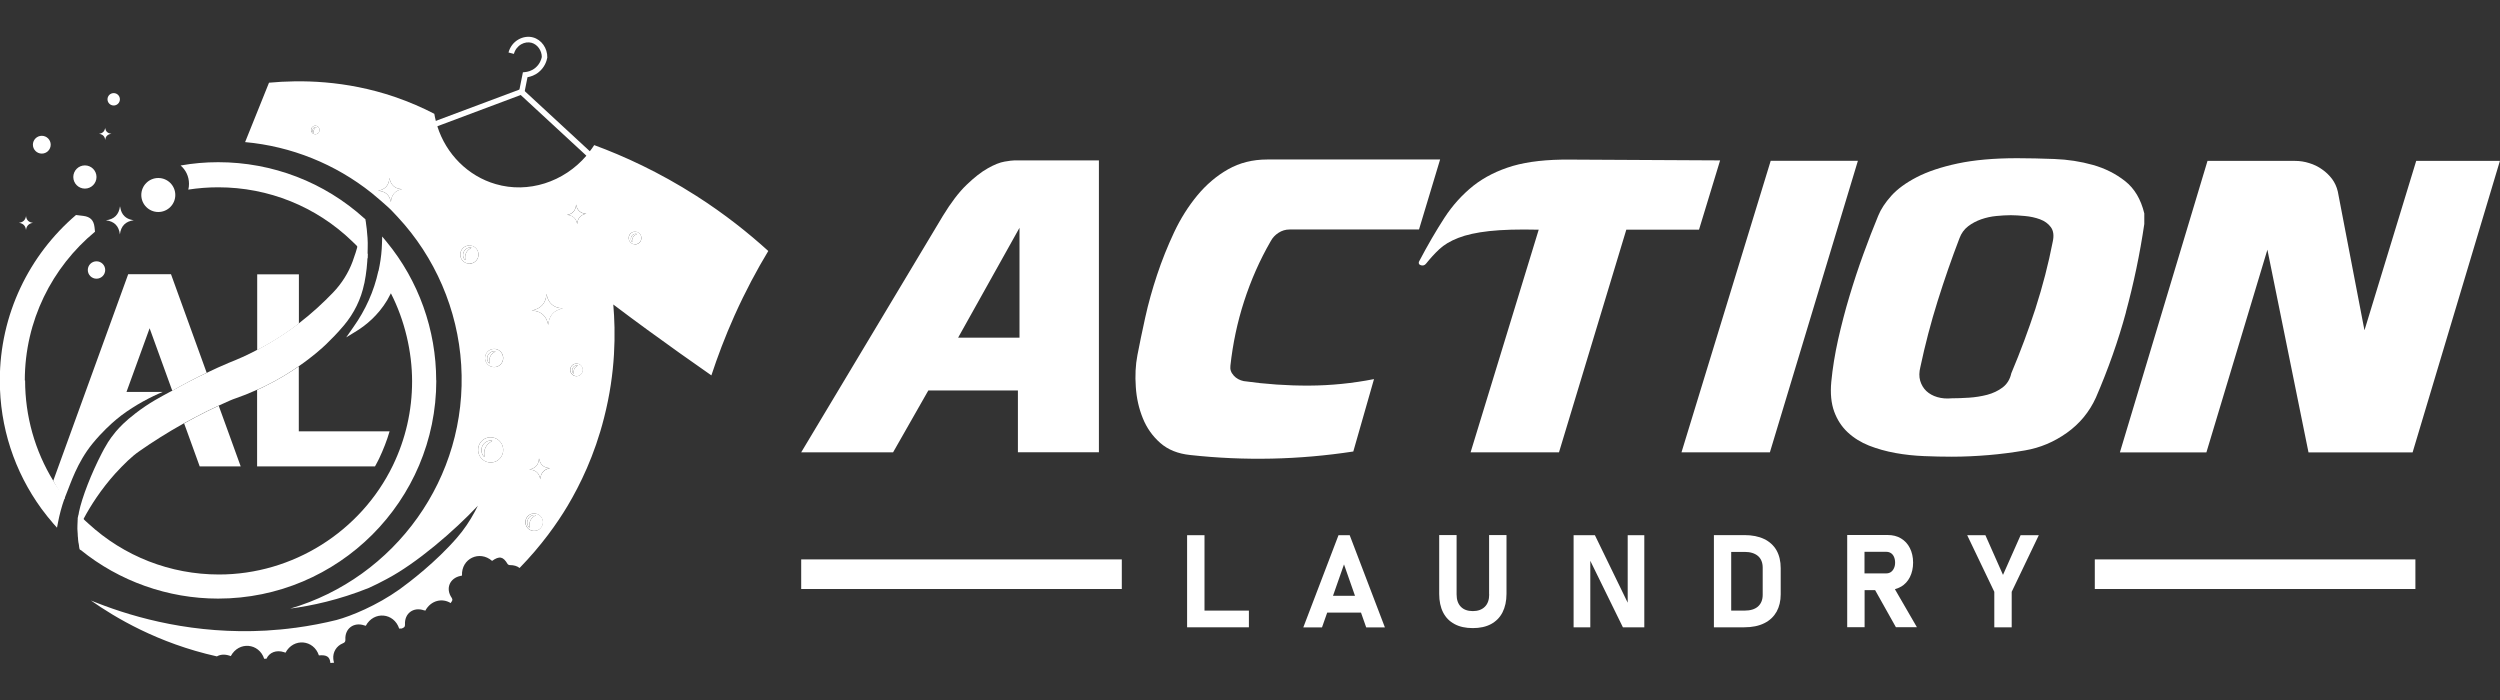 <svg xmlns="http://www.w3.org/2000/svg" id="Layer_1" data-name="Layer 1" viewBox="0 0 250 70"><rect x="0" y="0" width="250" height="70" fill="#333333" stroke="none"/><defs><style>      .cls-1 {        fill: #fff;        stroke-width: 0px;      }    </style></defs><g><path class="cls-1" d="M52.45,9.24l-.54-.11.38-1.9.21-.02c.22-.02.65-.1,1.04-.43.44-.37.59-.83.64-1.08,0-.63-.42-1.25-1.02-1.42-.34-.09-.71-.04-1.04.15-.36.21-.62.55-.73.96l-.54-.14c.15-.56.5-1.02.99-1.3.45-.26.99-.34,1.46-.21.85.23,1.45,1.08,1.43,2.02-.07.37-.27.97-.84,1.44-.4.34-.84.47-1.14.52l-.3,1.5Z"></path><g><polygon class="cls-1" points="59.31 16.19 52.07 9.5 42.92 12.93 42.72 12.41 52.2 8.86 59.69 15.78 59.31 16.19"></polygon><path class="cls-1" d="M69.62,19.58c-3.74-2.39-7.27-3.99-10.2-5.07-.14.22-.28.42-.44.62-.1.15-.22.29-.34.44h0c-2.26,2.64-5.82,3.79-9.07,2.84-2.77-.8-4.96-3-5.84-5.79h0c-.06-.18-.1-.36-.15-.54-.06-.23-.11-.47-.15-.7-1.17-.61-2.48-1.18-3.95-1.69-4.95-1.68-9.44-1.71-12.58-1.42-.8,1.98-1.59,3.96-2.39,5.94,4.61.42,9.01,2.18,12.67,5.1,0,0,1.71,1.41,2.12,1.89l.46.49c3.75,4.02,6.02,9.28,6.36,14.8.7,11.31-6.65,21.31-17.1,24.37,2.13-.28,4.86-.86,7.87-2.07.57-.26,1.16-.55,1.73-.86,3.04-1.59,6.81-4.85,9.17-7.36l-.31.6c-.5.93-1.09,1.81-1.78,2.6-2.1,2.43-4.78,4.47-5.74,5.16-2.29,1.63-4.86,2.68-6.31,3.07-1.25.31-2.63.58-4.11.78h-.03c-.94.13-1.91.22-2.92.28-7.11.39-12.98-1.24-16.87-2.76-.22-.09-.43-.17-.63-.25,2.39,1.68,6.68,4.27,12.6,5.59.34-.2.78-.23,1.24-.08.05.02.1.03.15.05.8-1.5,2.82-1.31,3.34.27.09,0,.17-.01.23-.01.28-.62.98-.91,1.76-.65.04.02.09.03.14.05.8-1.5,2.82-1.31,3.34.27.78-.07,1.09.13,1.15.76.12,0,.25-.02.37-.03-.04-.12-.07-.24-.08-.38-.06-.67.31-1.29.94-1.55.18-.08.28-.14.27-.38-.07-1.1.84-1.78,1.89-1.42.05.01.1.03.15.04.8-1.5,2.82-1.31,3.34.28.09,0,.18-.01.27-.01.01,0,.02,0,.03-.02.19-.08.29-.13.28-.38-.06-1.11.84-1.78,1.89-1.42.06,0,.1.02.14.04.57-1.05,1.71-1.28,2.54-.76.01-.02.03-.05.04-.07.12-.17.19-.26.06-.46-.64-.92-.2-1.97.89-2.19.04,0,.1-.02.14-.03-.08-1.71,1.76-2.56,3.01-1.47.73-.52,1.11-.44,1.55.31.04.06.16.12.23.11.39,0,.72.09.97.29,2.18-2.24,3.75-4.45,4.81-6.23,1.23-2.07,2.69-5.03,3.64-8.8,1.17-4.56,1.16-8.53.92-11.32,1.12.84,2.26,1.7,3.42,2.54,2.15,1.57,4.28,3.08,6.39,4.55.61-1.85,1.36-3.86,2.31-5.98,1.09-2.43,2.25-4.59,3.38-6.46-1.92-1.74-4.31-3.67-7.21-5.52ZM31.56,13.42c-.23.02-.43-.16-.45-.39-.01-.23.17-.44.39-.46.24-.01.44.17.45.41.01.23-.15.43-.39.44ZM39.09,20.21c-.13-.71-.55-1.09-1.28-1.13.71-.14,1.09-.55,1.13-1.28,0,.02.01.04.02.06.01.02.02.06.02.08.13.56.52.91,1.09.96.05,0,.09.01.14.01-.7.14-1.07.57-1.12,1.29ZM49.36,34.89c.49-.03.92.35.96.85.03.51-.35.94-.84.97-.51.03-.94-.35-.97-.85-.03-.51.35-.94.86-.97ZM47,26.36c-.51.03-.94-.35-.97-.84-.03-.51.35-.94.85-.97.51-.03.94.35.97.86.03.49-.35.92-.85.96ZM49.14,46.25c-.68.04-1.28-.49-1.33-1.19-.04-.69.49-1.29,1.17-1.33.7-.04,1.29.49,1.34,1.18.04.7-.48,1.3-1.18,1.34ZM53.46,53.09c-.48.03-.89-.33-.92-.82-.03-.48.33-.89.81-.92.48-.03.9.33.93.81.03.49-.34.91-.83.93ZM54.03,47.92c-.11-.61-.47-.94-1.1-.97.62-.12.94-.48.97-1.1,0,.02.01.04.02.06,0,.02.01.04.02.06.1.49.44.78.94.83.04,0,.07.01.12.02-.61.12-.93.49-.97,1.11ZM54.83,32.52c-.17-.92-.71-1.41-1.65-1.47.92-.18,1.41-.73,1.47-1.66,0,.02.02.06.02.08,0,.04.02.07.02.1.16.73.67,1.18,1.41,1.25.06,0,.12.01.18.02-.92.18-1.4.73-1.46,1.67ZM57.69,37.62c-.35.02-.65-.25-.67-.59-.02-.35.25-.65.59-.67.35-.02.64.25.66.59.02.34-.23.64-.59.67ZM57.72,22.4c-.1-.57-.44-.88-1.02-.91.57-.1.87-.45.91-1.03,0,.02.01.04.02.06s0,.04.01.06c.1.45.42.73.88.78.04,0,.07,0,.11.01-.57.11-.87.45-.91,1.04ZM63.54,24.43c-.35.02-.64-.25-.67-.59-.02-.35.24-.65.59-.67.36-.02.66.25.68.6.02.35-.25.65-.6.67Z"></path></g><path class="cls-1" d="M53.36,51.35c-.48.03-.84.44-.81.92.03.49.44.85.92.82.49-.02.86-.44.83-.93-.03-.48-.45-.84-.93-.81ZM52.96,52.76h-.02c-.22-.18-.29-.55-.14-.84.14-.3.47-.47.76-.41v.03c-.47.24-.71.67-.6,1.23Z"></path><path class="cls-1" d="M55,46.81c-.61.12-.93.49-.97,1.11-.11-.61-.47-.94-1.1-.97.62-.12.94-.48.97-1.1,0,.02.01.04.02.06,0,.02.01.04.02.06.1.49.44.78.94.83.04,0,.07.01.12.02Z"></path><path class="cls-1" d="M48.98,43.73c-.68.04-1.21.64-1.17,1.33.04.7.64,1.23,1.33,1.19.7-.04,1.23-.64,1.18-1.34-.04-.69-.64-1.22-1.34-1.18ZM48.45,45.66l-.03.02c-.28-.25-.36-.72-.18-1.09.18-.36.6-.6.97-.52v.04c-.6.31-.89.85-.76,1.55Z"></path><path class="cls-1" d="M31.51,12.57c-.23.02-.41.23-.39.46.02.23.22.41.45.39.24-.01.41-.22.39-.44-.01-.23-.21-.42-.45-.41ZM31.36,13.31h0c-.11-.09-.14-.27-.07-.41.07-.14.23-.23.37-.2h0c-.23.13-.35.34-.3.61Z"></path><path class="cls-1" d="M57.62,36.36c-.35.02-.62.33-.59.67.02.34.32.6.67.59.35-.02.61-.33.59-.67-.02-.35-.31-.61-.66-.59ZM57.37,37.37h-.01c-.15-.12-.19-.37-.09-.56.09-.19.31-.31.51-.27v.02c-.31.15-.47.44-.4.81Z"></path><path class="cls-1" d="M49.36,34.89c-.51.03-.89.46-.86.97.03.5.46.88.97.85.49-.03.88-.46.84-.97-.03-.5-.46-.88-.96-.85ZM49.53,35.16c-.46.23-.68.65-.58,1.18h-.02c-.21-.17-.28-.53-.14-.81.14-.28.46-.46.74-.4v.03Z"></path><path class="cls-1" d="M56.29,30.85c-.92.18-1.4.73-1.46,1.67-.17-.92-.71-1.41-1.65-1.47.92-.18,1.41-.73,1.47-1.66,0,.02.02.06.02.08,0,.04.02.07.02.1.16.73.67,1.18,1.41,1.25.06,0,.12.01.18.02Z"></path><path class="cls-1" d="M63.46,23.17c-.35.02-.6.33-.59.67.02.35.32.62.67.59.35-.02.62-.32.6-.67-.02-.35-.32-.62-.68-.6ZM63.67,23.42c-.33.14-.5.41-.45.78h-.01c-.14-.13-.17-.38-.06-.57.1-.18.33-.29.52-.24v.02Z"></path><path class="cls-1" d="M58.63,21.37c-.57.11-.87.45-.91,1.04-.1-.57-.44-.88-1.02-.91.57-.1.87-.45.91-1.03,0,.02.01.04.02.06s0,.04.01.06c.1.45.42.73.88.78.04,0,.07,0,.11.01Z"></path><path class="cls-1" d="M46.88,24.55c-.5.03-.88.46-.85.97.03.49.46.88.97.84.5-.03.88-.46.85-.96-.03-.51-.46-.89-.97-.86ZM46.54,26h-.02c-.22-.18-.28-.54-.14-.83.14-.28.46-.47.75-.41v.03c-.47.24-.7.66-.59,1.2Z"></path><path class="cls-1" d="M40.21,18.92c-.7.14-1.07.57-1.12,1.29-.13-.71-.55-1.09-1.28-1.13.71-.14,1.09-.55,1.13-1.28,0,.02.01.04.02.06.01.02.02.06.02.08.13.56.52.91,1.09.96.05,0,.09.01.14.01Z"></path><path class="cls-1" d="M24.07,46.64h-4.1l-1.27-3.51-.29-.79c.36-.2.74-.41,1.12-.61.8-.42,1.58-.81,2.34-1.16l.93,2.56,1.27,3.51Z"></path><path class="cls-1" d="M29.89,27.43v4.93c-.47.36-.97.72-1.5,1.07-.92.61-1.82,1.13-2.67,1.58v-7.58h4.17Z"></path><path class="cls-1" d="M38.96,43.13c-.27.93-.63,1.84-1.05,2.73-.13.27-.27.52-.41.78h-11.79v-7.65c.28-.12.55-.25.84-.4,1.3-.64,2.42-1.33,3.33-1.96v6.5h9.07Z"></path><path class="cls-1" d="M14.96,32.83l-2.31,6.36h3.63c-1.14.47-2.74,1.29-4.17,2.37-.09.07-.24.18-.45.36-.54.45-1.46,1.28-2.41,2.44-1.55,1.9-2.22,4.08-2.55,4.86-.1.24-.2.48-.28.71-.3-.4-.73-1.23-1-1.67-.03-.05-.07-.12-.1-.17l7.5-20.67h4.28l3.57,9.86c-1.11.52-2.26,1.12-3.44,1.8l-2.27-6.26Z"></path><path class="cls-1" d="M48.45,45.66l-.03.02c-.28-.25-.36-.72-.18-1.09.18-.36.6-.6.97-.52v.04c-.6.31-.89.85-.76,1.55Z"></path><path class="cls-1" d="M57.37,37.37h-.01c-.15-.12-.19-.37-.09-.56.09-.19.31-.31.51-.27v.02c-.31.15-.47.44-.4.81Z"></path><path class="cls-1" d="M11.13,13.38c-.37.05-.57.25-.61.62-.04-.37-.25-.57-.62-.62.37-.05.57-.25.62-.62,0,.01,0,.02,0,.03,0,.01,0,.03,0,.04.05.29.23.48.53.53.02,0,.05,0,.07.01Z"></path><path class="cls-1" d="M3.31,22.28c-.42.06-.66.3-.71.72-.05-.43-.29-.66-.71-.72.43-.05.66-.29.72-.71,0,.01,0,.03,0,.04,0,.01,0,.03,0,.05.05.34.27.56.61.61.03,0,.05,0,.08.01Z"></path><path class="cls-1" d="M52.96,52.76h-.02c-.22-.18-.29-.55-.14-.84.14-.3.47-.47.76-.41v.03c-.47.24-.71.67-.6,1.23Z"></path><path class="cls-1" d="M46.54,26h-.02c-.22-.18-.28-.54-.14-.83.14-.28.46-.47.75-.41v.03c-.47.24-.7.66-.59,1.2Z"></path><path class="cls-1" d="M49.53,35.13v.03c-.46.23-.68.65-.58,1.18h-.02c-.21-.17-.28-.53-.14-.81.14-.28.46-.46.74-.4Z"></path><path class="cls-1" d="M63.67,23.4v.02c-.33.14-.5.41-.45.78h-.01c-.14-.13-.17-.38-.06-.57.1-.18.33-.29.52-.24Z"></path><path class="cls-1" d="M31.36,13.31h0c-.11-.09-.14-.27-.07-.41.07-.14.23-.23.37-.2h0c-.23.13-.35.34-.3.61Z"></path><circle class="cls-1" cx="8.49" cy="17.7" r="1.16"></circle><path class="cls-1" d="M8.7,16.82c-.6.25-.91.76-.82,1.43h-.03c-.25-.24-.31-.69-.11-1.03.19-.34.6-.53.95-.44v.04h0Z"></path><circle class="cls-1" cx="11.37" cy="9.93" r=".62"></circle><path class="cls-1" d="M11.48,9.47c-.32.14-.48.4-.44.76h-.01c-.13-.13-.16-.37-.06-.55.1-.18.32-.28.51-.23v.02h0Z"></path><circle class="cls-1" cx="9.65" cy="27" r=".87"></circle><path class="cls-1" d="M9.8,26.35c-.45.19-.68.57-.62,1.07h-.02c-.19-.18-.23-.52-.08-.77.14-.25.45-.4.71-.33v.03h0Z"></path><circle class="cls-1" cx="4.18" cy="14.47" r=".89"></circle><path class="cls-1" d="M4.34,13.79c-.46.2-.7.58-.63,1.1h-.02c-.19-.18-.24-.53-.08-.79.15-.26.46-.41.73-.34v.03h0Z"></path><path class="cls-1" d="M13.39,22.02c-.83.11-1.3.58-1.4,1.42-.1-.84-.56-1.31-1.4-1.41.84-.1,1.3-.57,1.41-1.4,0,.03.01.05.02.08,0,.03.01.06.02.09.11.66.54,1.09,1.2,1.2.05,0,.11.02.16.03Z"></path><circle class="cls-1" cx="15.83" cy="19.5" r="1.7"></circle><path class="cls-1" d="M16.05,18.28c-.84.36-1.28,1.07-1.16,2.02,0,0-.04.02-.04.02-.36-.35-.43-.99-.15-1.47.27-.48.85-.75,1.34-.62v.05h0Z"></path><g><path class="cls-1" d="M2.51,38.04c0,3.57.98,7.05,2.83,10.06.03.05.07.12.1.17.27.44.57.86.86,1.26l.1.14.08.11-.05.13c-.27.76-.48,1.55-.63,2.34l-.1.52-.35-.39c-.4-.46-.81-.97-1.2-1.5-2.72-3.74-4.17-8.18-4.17-12.84,0-6.61,2.95-12.55,7.62-16.54l.74.09c.69.09,1.03.43,1.11,1.12l.05.46c-4.29,3.55-7.02,8.9-7.02,14.88Z"></path><path class="cls-1" d="M36.54,21.93s.28,1.61.23,2.83l-.02,1.1-1.06-1.27c-.16-.16-.31-.31-.46-.45-3.61-3.49-8.38-5.41-13.41-5.41-1.01,0-2.01.08-2.99.23.05-.18.07-.38.07-.58,0-.74-.33-1.4-.84-1.83,1.22-.22,2.48-.33,3.76-.33,5.42,0,10.61,1.99,14.63,5.63l.1.08Z"></path></g><path class="cls-1" d="M36.76,25.36v.06c-.02.91-.12,1.88-.32,2.89l-.02.06c-.31,1.54-1.02,2.97-2.03,4.17-.65.77-1.26,1.39-1.78,1.89-.4.38-1.33,1.23-2.73,2.19-.92.64-2.03,1.33-3.34,1.97-.28.14-.57.28-.84.39-.8.36-1.51.64-2.1.84-.21.07-.41.15-.62.24-.37.16-.75.33-1.13.51-.76.35-1.54.73-2.34,1.16-.39.2-.76.4-1.12.6-1.63.91-3.11,1.85-4.43,2.77-.42.29-.81.62-1.17.96-.43.4-.84.84-1.28,1.31-1.4,1.57-2.42,3.14-3.16,4.53-.07.15-.09.27-.09.27-.08.43-.15.81-.18,1.33-.03.59-.05,1.09,0,1.51-.04-.04-.08-.05-.12-.09-.07-.38-.14-.83-.18-1.29-.04-.54-.04-1.04-.02-1.49,0-.02,0-.04,0-.06,0-.05,0-.1.01-.15v-.14c.04-.11.06-.23.09-.36,0-.06.02-.12.03-.18h0s0-.01,0-.02c.31-1.51,1.27-3.94,2.27-5.87.14-.27.33-.64.6-1.07,0,0,0,0,0-.01h0c.22-.35.49-.72.83-1.13.38-.44.92-1.02,1.95-1.81,1.38-1.07,2.62-1.7,3.45-2.15l.2-.1c1.18-.67,2.33-1.27,3.44-1.79.77-.37,1.51-.71,2.23-1.01.86-.34,1.81-.75,2.81-1.28.86-.45,1.75-.97,2.67-1.58.53-.35,1.03-.7,1.5-1.06,1.38-1.06,2.53-2.14,3.48-3.13.85-.89,1.52-1.95,1.94-3.09h0c.22-.6.41-1.18.54-1.73.22-.85.47-1.87.54-2.59l.14.12c.15.89.25,2.27.22,3.43Z"></path><path class="cls-1" d="M43.63,38.04c0,12.04-9.79,21.82-21.82,21.82-5,0-9.88-1.73-13.75-4.87l-.07-.06v-.09c-.07-.31-.14-.76-.18-1.25l-.03-.67c0-.26,0-.52.02-.77,0-.07.01-.14.02-.21v-.14c.03-.11.05-.22.08-.35l.29.29h0s.19.19.19.19l.05.05s.06.05.08.08l.32.29c3.57,3.29,8.21,5.1,13.07,5.1,7.36,0,14.18-4.28,17.39-10.91,1.27-2.63,1.92-5.47,1.92-8.41s-.73-6.09-2.12-8.8c-.12.24-.24.46-.37.69-.93,1.55-2.16,2.52-3.03,3.06l-1.07.66.72-1.03c1.22-1.72,2.06-3.6,2.49-5.58l.03-.07c.03-.19.07-.34.1-.5.14-.74.22-1.49.24-2.24l.02-.67.43.52c3.21,3.89,4.97,8.82,4.97,13.87Z"></path></g><path class="cls-1" d="M92.83,39.05l-3.52,6.18h-9.19l14.16-23.63c.81-1.33,1.6-2.37,2.37-3.11.77-.74,1.48-1.3,2.13-1.66.65-.37,1.21-.59,1.68-.67.47-.08.8-.12.98-.12h8.45v29.19h-8.1v-6.18h-8.96ZM101.95,33.77v-10.99l-6.14,10.99h6.14Z"></path><path class="cls-1" d="M123.37,37.56c.27.29.61.47,1,.55,2.19.31,4.38.46,6.55.45,2.18-.01,4.34-.23,6.48-.65l-2.07,7.24c-5.43.83-10.86.95-16.32.35-1.23-.13-2.22-.53-2.99-1.21-.77-.68-1.35-1.5-1.74-2.47-.39-.96-.63-2.01-.7-3.13-.08-1.12-.03-2.18.16-3.17.21-1.1.47-2.35.78-3.76s.71-2.84,1.19-4.28c.48-1.45,1.05-2.86,1.7-4.25.65-1.38,1.43-2.61,2.33-3.7.9-1.08,1.92-1.95,3.07-2.6,1.15-.65,2.45-.98,3.91-.98h17.29l-2.11,7h-12.95c-.39,0-.76.11-1.1.33-.34.22-.6.5-.78.84-1.1,1.9-1.98,3.91-2.66,6.01-.68,2.1-1.13,4.25-1.37,6.44-.05.37.06.69.33.98Z"></path><path class="cls-1" d="M169.91,22.97h-7.28l-6.73,22.26h-8.84l6.81-22.26c-2.03-.05-3.68,0-4.95.14-1.27.14-2.3.37-3.09.68-.8.31-1.43.69-1.9,1.13-.47.44-.91.93-1.33,1.45-.13.16-.29.21-.49.16-.2-.05-.27-.17-.22-.35.86-1.64,1.71-3.1,2.54-4.38.83-1.28,1.81-2.35,2.91-3.23,1.11-.87,2.43-1.53,3.95-1.98,1.53-.44,3.42-.65,5.69-.63h.06s14.97.08,14.97.08l-2.11,6.93Z"></path><path class="cls-1" d="M177.07,16.08h8.72l-8.8,29.15h-8.84l8.92-29.15Z"></path><path class="cls-1" d="M212.6,31.21c-.78,2.88-1.79,5.73-3.01,8.55-.65,1.43-1.62,2.61-2.9,3.52-1.28.91-2.67,1.5-4.19,1.76-1.23.21-2.45.37-3.66.47-1.21.1-2.43.16-3.66.16-.89,0-1.81-.02-2.78-.06-.97-.04-1.92-.14-2.86-.31s-1.82-.42-2.64-.74c-.82-.33-1.53-.77-2.13-1.33-.6-.56-1.05-1.25-1.35-2.07-.3-.82-.4-1.82-.29-2.99.13-1.36.36-2.76.68-4.21.33-1.45.7-2.89,1.13-4.32.43-1.43.89-2.84,1.39-4.21.5-1.37.99-2.65,1.49-3.85.26-.65.7-1.32,1.31-2,.61-.68,1.46-1.3,2.54-1.86,1.08-.56,2.45-1.02,4.09-1.37,1.64-.35,3.63-.53,5.95-.53,1.15,0,2.39.03,3.74.08,1.34.05,2.62.25,3.83.59,1.21.34,2.29.88,3.23,1.62.94.74,1.58,1.82,1.92,3.23v1.06c-.44,3-1.06,5.94-1.84,8.82ZM203.56,30.81c.7-2.18,1.28-4.4,1.72-6.67.13-.6.06-1.08-.2-1.43-.26-.35-.62-.61-1.08-.78-.46-.17-.96-.28-1.51-.33-.55-.05-1.02-.08-1.41-.08-.44,0-.93.03-1.45.08-.52.05-1.02.16-1.51.33-.48.17-.92.4-1.31.7-.39.3-.68.7-.86,1.19-.78,2.03-1.51,4.13-2.19,6.3-.68,2.17-1.25,4.36-1.72,6.57-.13.52-.14.98-.02,1.39.12.4.32.74.61,1.02.29.27.65.48,1.1.61.44.13.93.17,1.45.12.5,0,1.06-.02,1.7-.06.64-.04,1.25-.14,1.84-.29.59-.16,1.1-.4,1.55-.74.44-.34.73-.81.86-1.41.91-2.16,1.72-4.34,2.43-6.51Z"></path><path class="cls-1" d="M236.46,32.99l5.16-16.9h8.37l-8.73,29.15h-10.41l-4.11-20.27-6.1,20.27h-8.65l8.76-29.15h8.76c.47,0,.94.07,1.41.22.47.14.9.35,1.29.63.39.27.72.59,1,.96.27.37.46.78.57,1.25l2.66,13.85Z"></path><g><polygon class="cls-1" points="120.45 53.52 118.71 53.52 118.71 62.73 119.49 62.73 120.45 62.73 124.89 62.73 124.89 61.06 120.45 61.06 120.45 53.52"></polygon><path class="cls-1" d="M133.85,53.52l-3.52,9.22h1.87l.52-1.48h3.38l.52,1.48h1.87l-3.52-9.22h-1.1ZM133.3,59.58l1.1-3.14,1.1,3.14h-2.2Z"></path><path class="cls-1" d="M148.92,59.44c0,.53-.14.94-.43,1.23s-.69.44-1.21.44-.92-.15-1.2-.44-.42-.7-.42-1.23v-5.93h-1.74v5.88c0,.72.13,1.34.39,1.85.26.51.64.9,1.15,1.17.5.27,1.11.4,1.82.4s1.32-.13,1.82-.4.89-.66,1.15-1.17c.26-.51.4-1.13.4-1.85v-5.88h-1.74v5.93Z"></path><polygon class="cls-1" points="162.77 60.27 159.49 53.52 157.36 53.52 157.36 62.73 159.03 62.73 159.03 56.08 162.29 62.73 164.43 62.73 164.43 53.52 162.77 53.52 162.77 60.27"></polygon><path class="cls-1" d="M176.41,53.9c-.54-.26-1.2-.39-1.97-.39h-3.05v9.22h3.04c.79,0,1.46-.14,2-.41.55-.27.95-.66,1.23-1.15.27-.49.41-1.07.41-1.74v-2.61c0-.7-.14-1.29-.42-1.79-.28-.49-.7-.87-1.24-1.13ZM176.27,59.48c0,.5-.16.89-.47,1.17-.31.27-.75.41-1.33.41h-1.35v-5.87h1.35c.57,0,1.01.14,1.33.41.31.27.47.66.47,1.17v2.71Z"></path><path class="cls-1" d="M190.09,58.68c.39-.23.69-.55.9-.97.21-.42.32-.9.32-1.45s-.11-1.03-.32-1.45c-.21-.42-.51-.74-.89-.97-.38-.23-.83-.34-1.34-.34h-4.04v9.22h1.74v-3.71h1.05l2.08,3.71h2.1l-2.2-3.8c.21-.06.42-.14.6-.25ZM186.45,55.18h2.16c.18,0,.34.04.48.13.14.09.24.22.31.38.07.16.11.35.11.57,0,.22-.04.41-.12.57-.07.16-.18.29-.31.38-.14.09-.29.13-.47.13h-2.16v-2.17Z"></path><polygon class="cls-1" points="202.06 53.52 200.3 57.49 198.54 53.52 196.72 53.52 199.43 59.18 199.43 62.73 201.17 62.73 201.17 59.18 203.88 53.52 202.06 53.52"></polygon></g><rect class="cls-1" x="80.12" y="55.94" width="32.06" height="2.96"></rect><rect class="cls-1" x="209.48" y="55.94" width="32.06" height="2.96"></rect></svg>